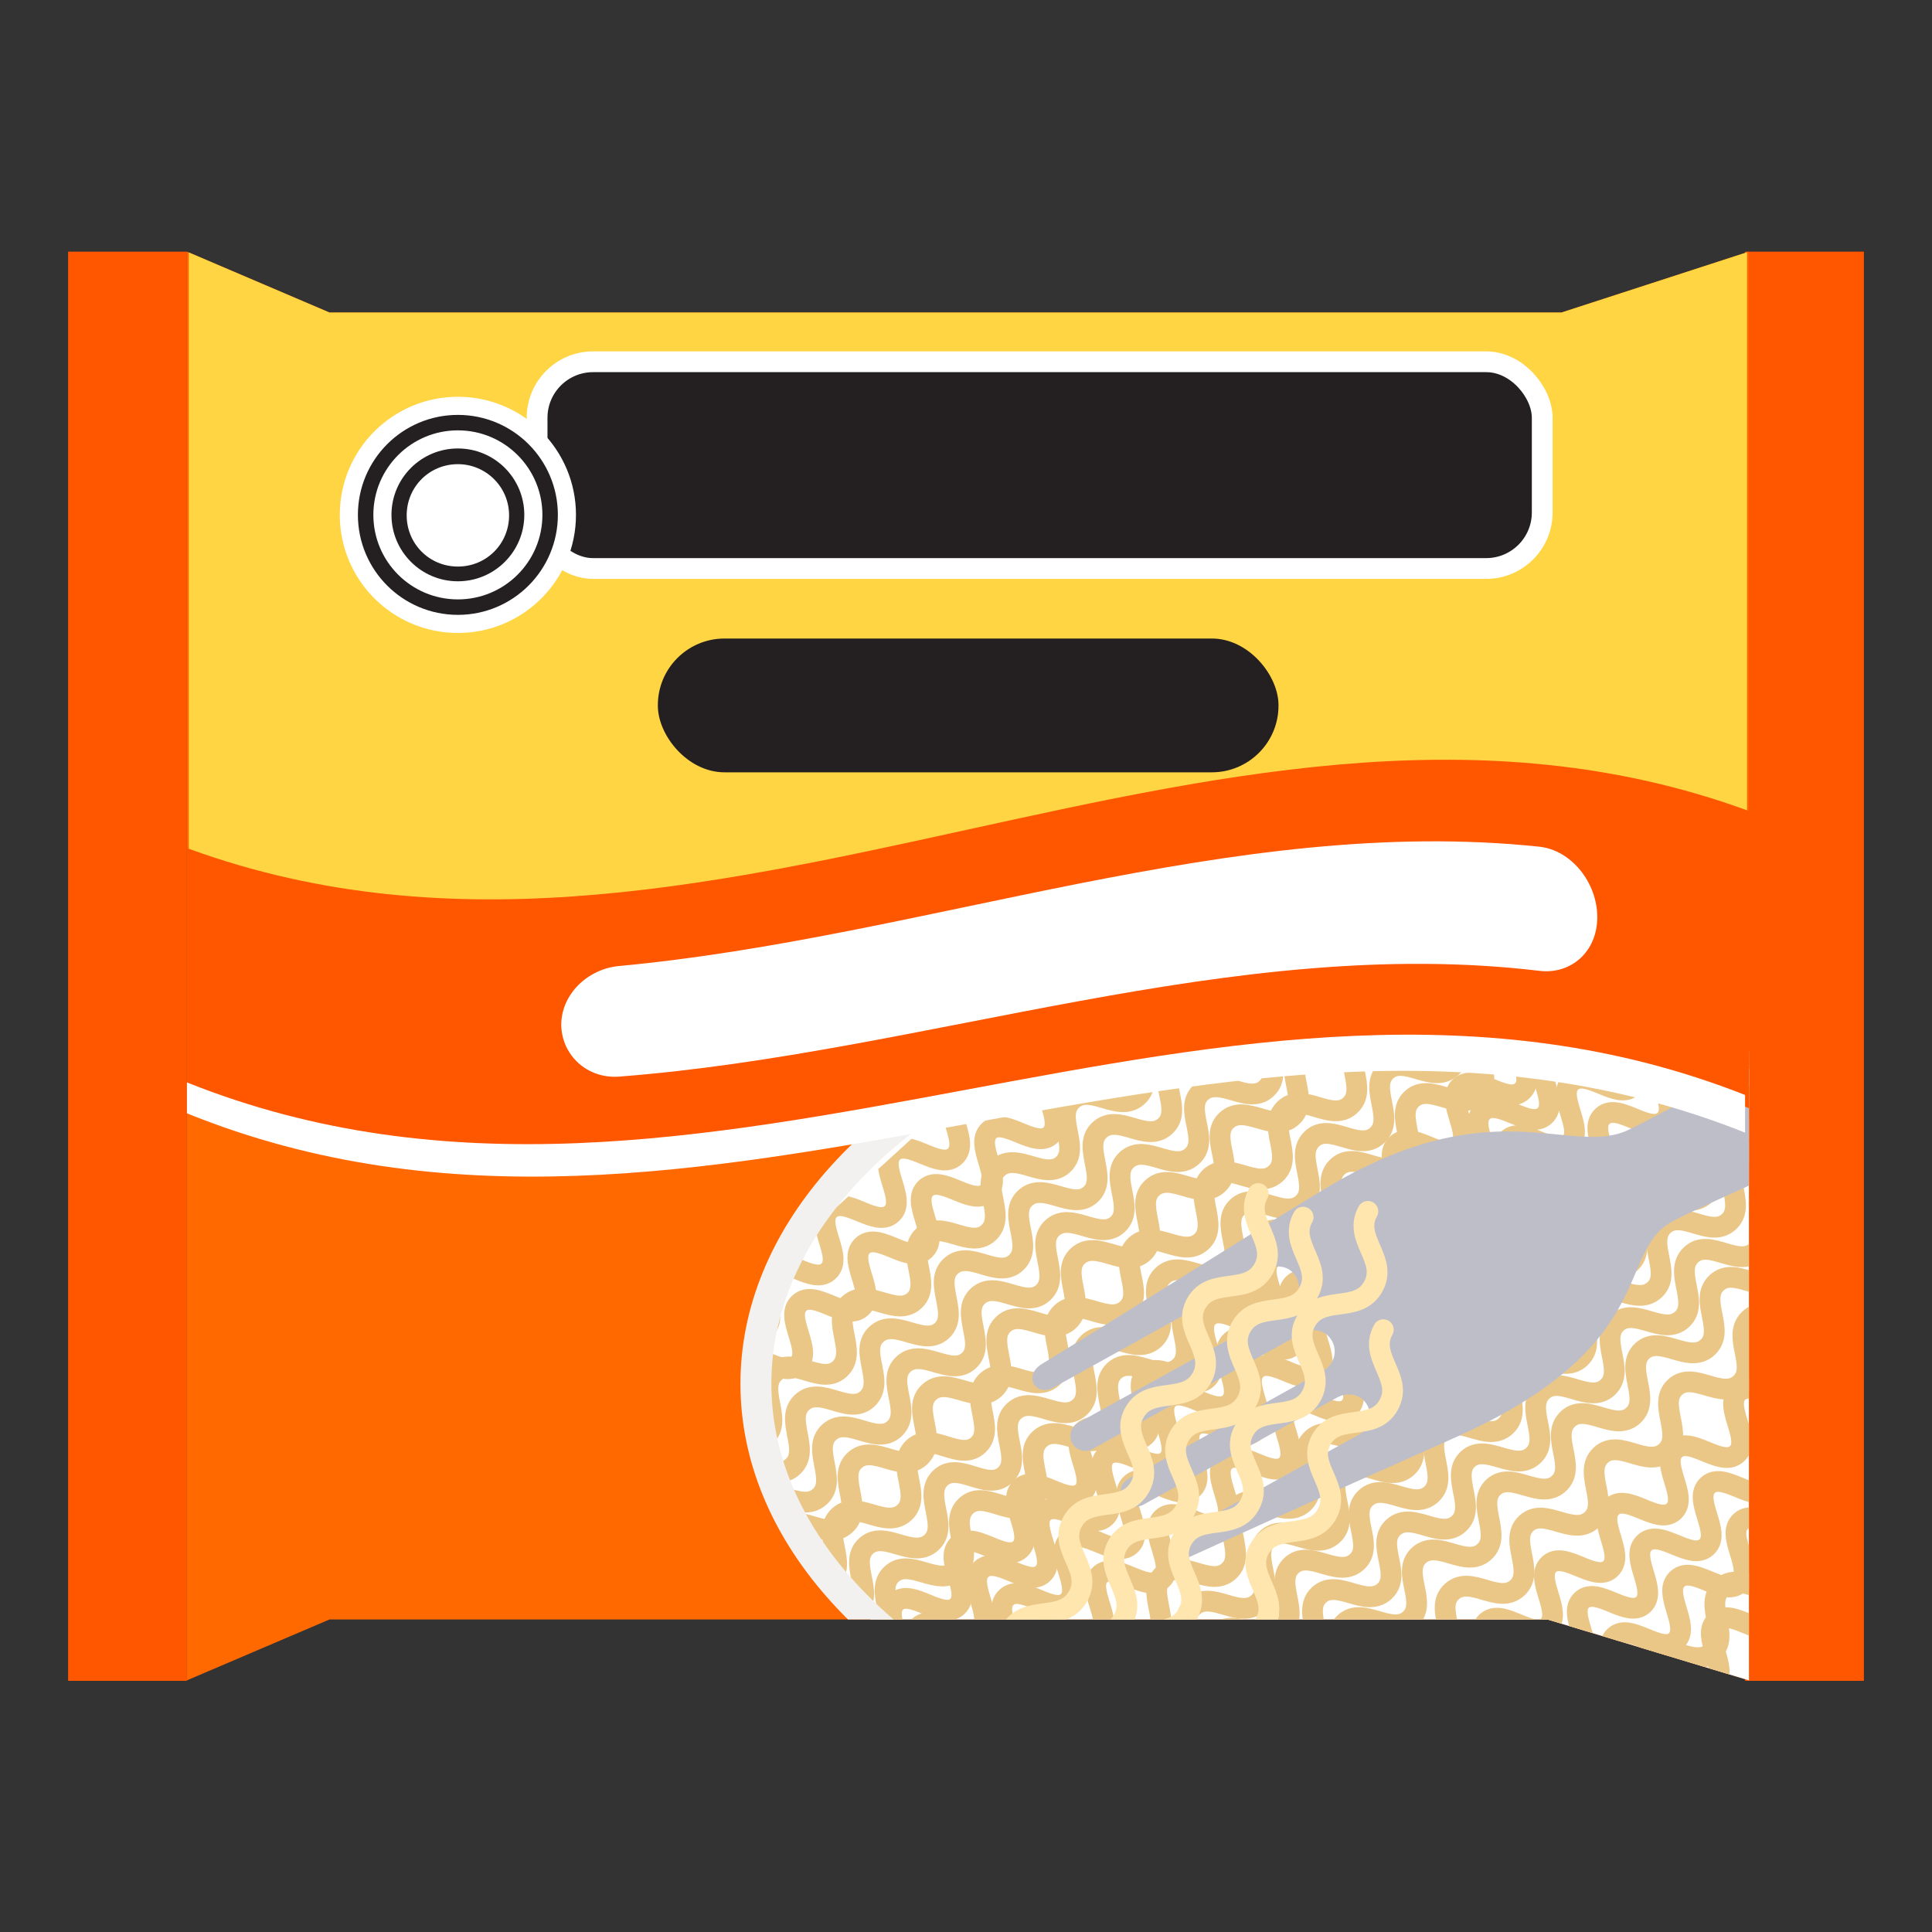 <?xml version="1.0" encoding="UTF-8"?><svg id="d" xmlns="http://www.w3.org/2000/svg" width="40" height="40" xmlns:xlink="http://www.w3.org/1999/xlink" viewBox="0 0 40 40"><rect x="0" y="0" width="40" height="40" fill="#333333" stroke="none"/><defs><clipPath id="e"><polygon points="36.21 34.79 32.04 33.53 6.82 33.53 3.87 34.79 3.87 5.21 6.82 6.47 32.33 6.47 36.21 5.21 36.21 34.79" fill="#ff6900"/></clipPath><clipPath id="f"><ellipse cx="28.29" cy="28.65" rx="12.64" ry="8.37" fill="#fff" stroke="#f2f1f0" stroke-miterlimit="10" stroke-width=".64"/></clipPath><clipPath id="g"><rect x="18.09" y="17.91" width="19.59" height="21.4" rx="2.58" ry="2.58" transform="translate(25.54 68.49) rotate(-132.36)" fill="none"/></clipPath></defs><rect x="36.13" y="5.21" width="2.46" height="29.59" fill="#ff5600"/><rect x="1.41" y="5.21" width="2.46" height="29.59" fill="#ff5600"/><polygon points="36.21 34.79 32.04 33.53 6.82 33.53 3.87 34.79 3.87 5.21 6.82 6.47 32.33 6.47 36.21 5.21 36.21 34.79" fill="#ff6900"/><g clip-path="url(#e)"><rect x="3.91" y="4.15" width="32.26" height="15.22" fill="#ffd543"/><ellipse cx="28.29" cy="28.65" rx="12.64" ry="8.37" fill="#fff"/><g clip-path="url(#f)"><g clip-path="url(#g)"><path d="M21.16,38.63c.38-.35.96.28,1.35-.07s-.19-.98.19-1.33.96.28,1.35-.07-.19-.98.19-1.34.96.29,1.34-.06-.2-.98.19-1.33.96.28,1.35-.07-.19-.99.19-1.34.96.28,1.35-.07-.2-.98.19-1.33.96.28,1.35-.07-.19-.99.19-1.34.96.28,1.35-.07-.19-.98.19-1.34.96.28,1.35-.07-.19-.99.19-1.34.96.28,1.35-.07-.19-.98.19-1.34.96.28,1.35-.07-.19-.99.2-1.34.97.28,1.35-.07-.19-.99.2-1.34" fill="none" stroke="#ebc787" stroke-linecap="round" stroke-miterlimit="10" stroke-width=".43"/><path d="M20.59,38.02c.38-.35.96.28,1.35-.07s-.19-.98.19-1.33.96.28,1.35-.07-.19-.98.19-1.34.96.29,1.34-.06-.2-.98.19-1.33.96.28,1.35-.07-.19-.99.19-1.34.96.28,1.35-.07-.2-.98.19-1.33.96.28,1.35-.07-.19-.99.19-1.34.96.28,1.35-.07-.19-.98.19-1.34.96.28,1.35-.07-.19-.99.19-1.34.96.28,1.35-.07-.19-.98.19-1.34.96.28,1.35-.07-.19-.99.2-1.34.97.28,1.35-.07-.19-.99.2-1.34" fill="none" stroke="#ebc787" stroke-linecap="round" stroke-miterlimit="10" stroke-width=".43"/><path d="M24.87,42.7c.38-.35.96.28,1.35-.07s-.19-.98.19-1.33.96.28,1.35-.07-.19-.98.19-1.34.96.29,1.34-.06-.2-.98.19-1.33.96.28,1.35-.07-.19-.99.19-1.34.96.28,1.35-.07-.2-.98.19-1.33.96.28,1.35-.07-.19-.99.19-1.34.96.28,1.35-.07-.19-.98.19-1.34.96.28,1.35-.07-.19-.99.19-1.34.96.28,1.35-.07-.19-.98.19-1.34.96.28,1.35-.07-.19-.99.2-1.34.97.28,1.35-.07-.19-.99.2-1.34" fill="none" stroke="#ebc787" stroke-linecap="round" stroke-miterlimit="10" stroke-width=".43"/><path d="M20.09,37.46c.38-.35.96.28,1.35-.07s-.19-.98.19-1.33.96.28,1.35-.07-.19-.98.19-1.34.96.29,1.34-.06-.2-.98.19-1.33.96.28,1.35-.07-.19-.99.19-1.34.96.28,1.35-.07-.2-.98.19-1.33.96.28,1.35-.07-.19-.99.19-1.34.96.28,1.35-.07-.19-.98.19-1.34.96.28,1.35-.07-.19-.99.19-1.34.96.28,1.35-.07-.19-.98.19-1.34.96.28,1.35-.07-.19-.99.2-1.34.97.28,1.35-.07-.19-.99.2-1.34" fill="none" stroke="#ebc787" stroke-linecap="round" stroke-miterlimit="10" stroke-width=".43"/><path d="M19.48,36.8c.38-.35.96.28,1.35-.07s-.19-.98.19-1.33.96.28,1.35-.07-.19-.98.19-1.34.96.29,1.34-.06-.2-.98.19-1.33.96.28,1.35-.07-.19-.99.19-1.34.96.28,1.35-.07-.2-.98.19-1.33.96.28,1.35-.07-.19-.99.19-1.34.96.28,1.35-.07-.19-.98.19-1.34.96.28,1.35-.07-.19-.99.19-1.34.96.28,1.35-.07-.19-.98.19-1.34.96.28,1.35-.07-.19-.99.2-1.34.97.28,1.35-.07-.19-.99.2-1.34" fill="none" stroke="#ebc787" stroke-linecap="round" stroke-miterlimit="10" stroke-width=".43"/><path d="M21.69,39.21c.38-.35.96.28,1.35-.07s-.19-.98.19-1.33.96.28,1.35-.07-.19-.98.19-1.34.96.29,1.34-.06-.2-.98.19-1.33.96.28,1.35-.07-.19-.99.19-1.34.96.28,1.35-.07-.2-.98.19-1.33.96.28,1.35-.07-.19-.99.19-1.34.96.28,1.35-.07-.19-.98.19-1.34.96.28,1.35-.07-.19-.99.19-1.34.96.28,1.35-.07-.19-.98.19-1.34.96.28,1.35-.07-.19-.99.2-1.34.97.28,1.35-.07-.19-.99.2-1.34" fill="none" stroke="#ebc787" stroke-linecap="round" stroke-miterlimit="10" stroke-width=".43"/><path d="M16.39,33.41c.38-.35.96.28,1.35-.07s-.19-.98.19-1.33.96.28,1.35-.07-.19-.98.19-1.34.96.29,1.34-.06-.2-.98.19-1.33.96.28,1.35-.07-.19-.99.19-1.34.96.28,1.35-.07-.2-.98.19-1.33.96.28,1.35-.07-.19-.99.19-1.34.96.28,1.35-.07-.19-.98.19-1.34.96.28,1.35-.07-.19-.99.19-1.34.96.28,1.35-.07-.19-.98.19-1.34.96.28,1.35-.07-.19-.99.2-1.34.97.28,1.35-.07-.19-.99.2-1.34" fill="none" stroke="#ebc787" stroke-linecap="round" stroke-miterlimit="10" stroke-width=".43"/><path d="M15.83,32.79c.38-.35.96.28,1.35-.07s-.19-.98.19-1.33.96.28,1.35-.07-.19-.98.19-1.34.96.29,1.34-.06-.2-.98.19-1.33.96.28,1.35-.07-.19-.99.19-1.34.96.28,1.35-.07-.2-.98.19-1.33.96.28,1.35-.07-.19-.99.19-1.34.96.28,1.35-.07-.19-.98.19-1.34.96.28,1.35-.07-.19-.99.19-1.34.96.28,1.35-.07-.19-.98.19-1.34.96.28,1.35-.07-.19-.99.2-1.34.97.28,1.35-.07-.19-.99.2-1.34" fill="none" stroke="#ebc787" stroke-linecap="round" stroke-miterlimit="10" stroke-width=".43"/><path d="M16.92,33.99c.38-.35.96.28,1.35-.07s-.19-.98.19-1.33.96.28,1.35-.07-.19-.98.19-1.34.96.29,1.34-.06-.2-.98.19-1.33.96.28,1.35-.07-.19-.99.19-1.34.96.28,1.35-.07-.2-.98.19-1.33.96.28,1.35-.07-.19-.99.19-1.34.96.28,1.35-.07-.19-.98.19-1.34.96.28,1.35-.07-.19-.99.19-1.34.96.28,1.35-.07-.19-.98.19-1.34.96.28,1.35-.07-.19-.99.2-1.34.97.28,1.35-.07-.19-.99.2-1.34" fill="none" stroke="#ebc787" stroke-linecap="round" stroke-miterlimit="10" stroke-width=".43"/><path d="M32.37,16.93c-.38.35-.96-.28-1.35.07s.19.98-.19,1.33-.96-.28-1.35.07.19.98-.19,1.34-.96-.29-1.34.06.2.98-.19,1.33-.96-.28-1.35.07.19.99-.19,1.34-.96-.28-1.35.07.2.98-.19,1.33-.96-.28-1.35.07.19.99-.19,1.34-.96-.28-1.35.07.19.98-.19,1.34-.96-.28-1.35.07.19.99-.19,1.34-.96-.28-1.35.07.19.98-.19,1.34-.96-.28-1.35.07.19.99-.2,1.34-.97-.28-1.35.07.19.99-.2,1.34" fill="none" stroke="#ebc787" stroke-linecap="round" stroke-miterlimit="10" stroke-width=".43"/><path d="M31.81,16.31c-.38.35-.96-.28-1.35.07s.19.98-.19,1.33-.96-.28-1.35.07.19.98-.19,1.34-.96-.29-1.34.06.2.98-.19,1.33-.96-.28-1.35.07.19.99-.19,1.34-.96-.28-1.35.07.2.98-.19,1.33-.96-.28-1.35.07.19.99-.19,1.34-.96-.28-1.35.07.19.98-.19,1.34-.96-.28-1.35.07.19.99-.19,1.34-.96-.28-1.35.07.19.98-.19,1.34-.96-.28-1.35.07.19.99-.2,1.34-.97-.28-1.35.07.19.99-.2,1.34" fill="none" stroke="#ebc787" stroke-linecap="round" stroke-miterlimit="10" stroke-width=".43"/><path d="M32.9,17.51c-.38.35-.96-.28-1.35.07s.19.98-.19,1.33-.96-.28-1.35.07.19.98-.19,1.34-.96-.29-1.34.06.2.98-.19,1.33-.96-.28-1.35.07.19.99-.19,1.34-.96-.28-1.35.07.2.98-.19,1.33-.96-.28-1.35.07.19.99-.19,1.34-.96-.28-1.35.07.19.98-.19,1.34-.96-.28-1.35.07.19.99-.19,1.34-.96-.28-1.35.07.19.98-.19,1.34-.96-.28-1.35.07.19.99-.2,1.34-.97-.28-1.35.07.19.99-.2,1.34" fill="none" stroke="#ebc787" stroke-linecap="round" stroke-miterlimit="10" stroke-width=".43"/><path d="M22.37,39.96c.38-.35.96.28,1.35-.07s-.19-.98.19-1.33.96.28,1.35-.07-.19-.98.19-1.34.96.29,1.34-.06-.2-.98.19-1.33.96.28,1.35-.07-.19-.99.19-1.34.96.28,1.35-.07-.2-.98.19-1.33.96.28,1.35-.07-.19-.99.19-1.34.96.28,1.35-.07-.19-.98.19-1.34.96.28,1.35-.07-.19-.99.19-1.34.96.28,1.35-.07-.19-.98.19-1.34.96.28,1.35-.07-.19-.99.2-1.34.97.28,1.35-.07-.19-.99.2-1.34" fill="none" stroke="#ebc787" stroke-linecap="round" stroke-miterlimit="10" stroke-width=".43"/><path d="M23.02,40.68c.32-.3.95.39,1.27.09s-.3-.98.02-1.28.95.39,1.27.09-.3-.98.03-1.28.95.39,1.27.09-.3-.98.02-1.27.95.39,1.27.1-.3-.98.02-1.27.95.39,1.27.1-.3-.98.02-1.28.95.39,1.27.09-.3-.98.03-1.28.95.39,1.27.09-.3-.98.02-1.28.95.39,1.27.09-.3-.98.03-1.28.95.39,1.28.09-.3-.98.03-1.28.95.39,1.28.09-.3-.98.03-1.28.95.39,1.28.09-.3-.98.03-1.28.95.39,1.28.09-.3-.98.03-1.28.95.38,1.28.09-.3-.98.03-1.28" fill="none" stroke="#ebc787" stroke-linecap="round" stroke-miterlimit="10" stroke-width=".43"/><path d="M23.7,41.42c.32-.3.95.39,1.27.09s-.3-.98.02-1.28.95.39,1.27.09-.3-.98.03-1.28.95.39,1.27.09-.3-.98.02-1.27.95.39,1.27.1-.3-.98.02-1.27.95.39,1.27.1-.3-.98.02-1.28.95.39,1.27.09-.3-.98.03-1.28.95.39,1.27.09-.3-.98.02-1.28.95.39,1.27.09-.3-.98.03-1.28.95.39,1.28.09-.3-.98.03-1.28.95.39,1.28.09-.3-.98.03-1.28.95.39,1.28.09-.3-.98.03-1.28.95.39,1.28.09-.3-.98.03-1.28.95.38,1.28.09-.3-.98.03-1.28" fill="none" stroke="#ebc787" stroke-linecap="round" stroke-miterlimit="10" stroke-width=".43"/><path d="M17.26,34.36c.32-.3.95.39,1.27.09s-.3-.98.02-1.28.95.39,1.27.09-.3-.98.03-1.28.95.39,1.27.09-.3-.98.02-1.27.95.39,1.27.1-.3-.98.02-1.27.95.39,1.27.1-.3-.98.02-1.28.95.39,1.27.09-.3-.98.03-1.28.95.39,1.27.09-.3-.98.02-1.28.95.39,1.27.09-.3-.98.03-1.28.95.39,1.28.09-.3-.98.03-1.28.95.39,1.28.09-.3-.98.03-1.28.95.39,1.28.09-.3-.98.03-1.28.95.39,1.28.09-.3-.98.03-1.28.95.38,1.28.09-.3-.98.03-1.28" fill="none" stroke="#ebc787" stroke-linecap="round" stroke-miterlimit="10" stroke-width=".43"/><path d="M18.9,36.16c.32-.3.95.39,1.27.09s-.3-.98.02-1.28.95.39,1.27.09-.3-.98.03-1.28.95.39,1.27.09-.3-.98.02-1.27.95.39,1.27.1-.3-.98.02-1.27.95.39,1.27.1-.3-.98.02-1.28.95.39,1.27.09-.3-.98.03-1.28.95.39,1.27.09-.3-.98.02-1.28.95.39,1.27.09-.3-.98.03-1.28.95.39,1.28.09-.3-.98.03-1.28.95.39,1.28.09-.3-.98.03-1.28.95.39,1.28.09-.3-.98.03-1.28.95.39,1.28.09-.3-.98.03-1.28.95.38,1.28.09-.3-.98.03-1.28" fill="none" stroke="#ebc787" stroke-linecap="round" stroke-miterlimit="10" stroke-width=".43"/><path d="M25.18,43.05c.32-.3.95.39,1.27.09s-.3-.98.02-1.28.95.39,1.27.09-.3-.98.03-1.28.95.39,1.27.09-.3-.98.02-1.27.95.39,1.27.1-.3-.98.02-1.27.95.39,1.27.1-.3-.98.02-1.28.95.39,1.27.09-.3-.98.03-1.28.95.39,1.27.09-.3-.98.02-1.28.95.39,1.27.09-.3-.98.03-1.28.95.39,1.28.09-.3-.98.03-1.28.95.39,1.28.09-.3-.98.03-1.28.95.39,1.28.09-.3-.98.03-1.28.95.39,1.28.09-.3-.98.03-1.28.95.38,1.28.09-.3-.98.03-1.28" fill="none" stroke="#ebc787" stroke-linecap="round" stroke-miterlimit="10" stroke-width=".43"/><path d="M18.25,35.45c.32-.3.95.39,1.27.09s-.3-.98.02-1.28.95.39,1.27.09-.3-.98.03-1.28.95.39,1.27.09-.3-.98.02-1.27.95.39,1.27.1-.3-.98.02-1.27.95.39,1.27.1-.3-.98.02-1.28.95.39,1.27.09-.3-.98.03-1.28.95.39,1.27.09-.3-.98.02-1.28.95.39,1.27.09-.3-.98.03-1.28.95.39,1.28.09-.3-.98.03-1.28.95.39,1.28.09-.3-.98.03-1.28.95.39,1.28.09-.3-.98.03-1.28.95.39,1.28.09-.3-.98.03-1.28.95.38,1.28.09-.3-.98.03-1.28" fill="none" stroke="#ebc787" stroke-linecap="round" stroke-miterlimit="10" stroke-width=".43"/><path d="M17.73,34.87c.32-.3.95.39,1.27.09s-.3-.98.02-1.28.95.39,1.27.09-.3-.98.03-1.28.95.39,1.27.09-.3-.98.02-1.27.95.39,1.27.1-.3-.98.02-1.27.95.39,1.27.1-.3-.98.02-1.28.95.39,1.27.09-.3-.98.03-1.28.95.39,1.27.09-.3-.98.02-1.28.95.39,1.27.09-.3-.98.03-1.28.95.39,1.28.09-.3-.98.03-1.28.95.39,1.28.09-.3-.98.03-1.28.95.39,1.28.09-.3-.98.03-1.28.95.39,1.28.09-.3-.98.03-1.28.95.38,1.28.09-.3-.98.03-1.28" fill="none" stroke="#ebc787" stroke-linecap="round" stroke-miterlimit="10" stroke-width=".43"/><path d="M24.38,42.17c.32-.3.95.39,1.27.09s-.3-.98.02-1.28.95.39,1.27.09-.3-.98.03-1.28.95.39,1.27.09-.3-.98.02-1.27.95.39,1.27.1-.3-.98.02-1.27.95.39,1.27.1-.3-.98.02-1.28.95.39,1.27.09-.3-.98.03-1.28.95.39,1.27.09-.3-.98.02-1.28.95.39,1.27.09-.3-.98.03-1.28.95.39,1.28.09-.3-.98.03-1.28.95.39,1.28.09-.3-.98.03-1.28.95.39,1.28.09-.3-.98.03-1.28.95.39,1.28.09-.3-.98.03-1.28.95.38,1.28.09-.3-.98.03-1.28" fill="none" stroke="#ebc787" stroke-linecap="round" stroke-miterlimit="10" stroke-width=".43"/><path d="M31.24,15.69c-.38.35-.96-.28-1.35.07s.19.98-.19,1.33-.96-.28-1.35.07.19.98-.19,1.34-.96-.29-1.34.06.2.98-.19,1.33-.96-.28-1.35.07.19.99-.19,1.34-.96-.28-1.35.07.2.98-.19,1.33-.96-.28-1.35.07.19.99-.19,1.34-.96-.28-1.35.07.19.98-.19,1.34-.96-.28-1.35.07.19.99-.19,1.34-.96-.28-1.35.07.19.98-.19,1.34-.96-.28-1.35.07.19.99-.2,1.34-.97-.28-1.35.07.19.99-.2,1.34" fill="none" stroke="#ebc787" stroke-linecap="round" stroke-miterlimit="10" stroke-width=".43"/><path d="M30.12,14.46c-.32.3-.95-.39-1.27-.09s.3.98-.02,1.28-.95-.39-1.27-.09.3.98-.03,1.28-.95-.39-1.27-.09.3.98-.02,1.27-.95-.39-1.27-.1.3.98-.02,1.27-.95-.39-1.27-.1.3.98-.02,1.28-.95-.39-1.27-.09.3.98-.03,1.28-.95-.39-1.27-.09.3.98-.02,1.28-.95-.39-1.27-.09.3.98-.03,1.28-.95-.39-1.28-.09.3.98-.03,1.28-.95-.39-1.28-.09.3.98-.03,1.28-.95-.39-1.28-.09.3.98-.03,1.28-.95-.39-1.28-.09.3.98-.03,1.28-.95-.38-1.28-.09.3.98-.03,1.28" fill="none" stroke="#ebc787" stroke-linecap="round" stroke-miterlimit="10" stroke-width=".43"/><path d="M30.8,15.21c-.32.3-.95-.39-1.27-.09s.3.98-.02,1.28-.95-.39-1.27-.09.3.98-.03,1.28-.95-.39-1.27-.09.3.98-.02,1.27-.95-.39-1.27-.1.3.98-.02,1.27-.95-.39-1.27-.1.3.98-.02,1.28-.95-.39-1.27-.09.3.98-.03,1.28-.95-.39-1.27-.09.3.98-.02,1.28-.95-.39-1.27-.09.3.98-.03,1.28-.95-.39-1.28-.09.3.98-.03,1.28-.95-.39-1.28-.09.3.98-.03,1.28-.95-.39-1.28-.09.3.98-.03,1.28-.95-.39-1.28-.09.3.98-.03,1.28-.95-.38-1.28-.09.3.98-.03,1.28" fill="none" stroke="#ebc787" stroke-linecap="round" stroke-miterlimit="10" stroke-width=".43"/></g></g><ellipse cx="28.29" cy="28.65" rx="12.64" ry="8.37" fill="none" stroke="#f2f1f0" stroke-miterlimit="10" stroke-width=".64"/><path d="M57.08,12.94c-.39-.74-1.31-1.32-1.82-1.42-.29-.05-.59,0-.84.14-2.62,1.51-19.69,11.34-20.79,11.77-1.2.47-2.8-.88-6.23,1.2-2.4,1.46-3.39,2.12-5.83,3.61-.39.24-.14.67.22.5l4.43-2.46c.17-.09.39-.08.53.05.23.22.17.57-.08.72l-4.35,2.41c-.12.07-.18.2-.15.34,0,0,0,0,0,0,.04.2.27.3.45.2l4.34-2.4c.17-.09.39-.08.53.05.23.22.17.57-.08.72l-4.05,2.25c-.22.12-.21.43.01.54,0,0,0,0,0,0,.09.05.2.04.29,0l4.03-2.23c.17-.09.39-.08.53.05.23.22.17.57-.08.72,0,0-2.61,1.44-3.73,2.07-.28.15-.07.6.23.46,2.08-.95,3.43-1.55,5.47-2.46,4.21-1.87,3.36-3.77,4.46-4.45,1.01-.62,19.15-8.3,21.94-9.48.27-.11.49-.32.62-.59.23-.46.32-1.55-.03-2.31Z" fill="#bebec9"/><path d="M12.04,49.5c.32-.56,1.07-.14,1.38-.7s-.43-.98-.11-1.55,1.07-.14,1.38-.7-.43-.99-.11-1.55,1.07-.14,1.38-.7-.43-.99-.11-1.55,1.07-.14,1.38-.7-.43-.99-.11-1.55,1.07-.14,1.38-.7-.43-.98-.11-1.54,1.06-.14,1.38-.7-.43-.99-.11-1.55,1.07-.14,1.38-.7-.43-.99-.11-1.55,1.07-.14,1.39-.71-.43-.99-.11-1.55,1.07-.14,1.39-.71-.43-.99-.11-1.55,1.07-.14,1.39-.71-.43-.99-.11-1.55,1.07-.14,1.39-.71-.43-.99-.11-1.56" fill="none" stroke="#ffe6af" stroke-linecap="round" stroke-miterlimit="10" stroke-width=".43"/><path d="M12.97,49.99c.32-.56,1.07-.14,1.38-.7s-.43-.98-.11-1.55,1.07-.14,1.38-.7-.43-.99-.11-1.55,1.07-.14,1.38-.7-.43-.99-.11-1.55,1.07-.14,1.38-.7-.43-.99-.11-1.55,1.07-.14,1.38-.7-.43-.98-.11-1.54,1.06-.14,1.38-.7-.43-.99-.11-1.55,1.07-.14,1.38-.7-.43-.99-.11-1.55,1.07-.14,1.39-.71-.43-.99-.11-1.55,1.07-.14,1.39-.71-.43-.99-.11-1.55,1.07-.14,1.39-.71-.43-.99-.11-1.55,1.07-.14,1.39-.71-.43-.99-.11-1.56" fill="none" stroke="#ffe6af" stroke-linecap="round" stroke-miterlimit="10" stroke-width=".43"/><path d="M14.31,49.87c.32-.56,1.07-.14,1.38-.7s-.43-.98-.11-1.55,1.07-.14,1.38-.7-.43-.99-.11-1.55,1.07-.14,1.38-.7-.43-.99-.11-1.55,1.07-.14,1.38-.7-.43-.99-.11-1.55,1.07-.14,1.38-.7-.43-.98-.11-1.54,1.06-.14,1.38-.7-.43-.99-.11-1.55,1.07-.14,1.38-.7-.43-.99-.11-1.55,1.07-.14,1.39-.71-.43-.99-.11-1.55,1.07-.14,1.39-.71-.43-.99-.11-1.55,1.07-.14,1.39-.71-.43-.99-.11-1.55,1.07-.14,1.39-.71-.43-.99-.11-1.56" fill="none" stroke="#ffe6af" stroke-linecap="round" stroke-miterlimit="10" stroke-width=".43"/><path d="M14.63,52.32c.32-.56,1.07-.14,1.38-.7s-.43-.98-.11-1.55,1.07-.14,1.38-.7-.43-.99-.11-1.55,1.07-.14,1.38-.7-.43-.99-.11-1.55,1.07-.14,1.38-.7-.43-.99-.11-1.55,1.07-.14,1.38-.7-.43-.98-.11-1.54,1.06-.14,1.38-.7-.43-.99-.11-1.55,1.07-.14,1.38-.7-.43-.99-.11-1.55,1.07-.14,1.39-.71-.43-.99-.11-1.55,1.07-.14,1.39-.71-.43-.99-.11-1.55,1.07-.14,1.39-.71-.43-.99-.11-1.55,1.07-.14,1.39-.71-.43-.99-.11-1.56" fill="none" stroke="#ffe6af" stroke-linecap="round" stroke-miterlimit="10" stroke-width=".43"/><path d="M36.42,23.03c-10.92-4.56-21.84,4.04-32.76-.51v-5.04c10.92,4.18,21.84-4.79,32.76-.61v6.16Z" fill="#ff5600"/><path d="M31.87,20.1c-6.35-.76-12.7,1.7-19.05,2.19-.66.05-1.19-.44-1.2-1.07t0,0c0-.63.54-1.16,1.2-1.22,6.35-.59,12.7-3.14,19.05-2.47.66.07,1.2.74,1.2,1.46h0c0,.71-.54,1.19-1.2,1.11Z" fill="#fff"/><path d="M36.13,22.67c-10.75-4.24-21.51,4.04-32.26-.26v.64c10.75,4.35,21.51-3.89,32.26.4v-.78Z" fill="#fff"/><rect x="13.62" y="13.22" width="12.85" height="2.77" rx="1.38" ry="1.38" fill="#241f20"/><rect x="11.12" y="7.49" width="20.81" height="4.28" rx="1.16" ry="1.16" fill="#241f20" stroke="#fff" stroke-miterlimit="10" stroke-width=".43"/><path d="M9.48,12.15c-.82,0-1.48-.67-1.48-1.48s.67-1.48,1.48-1.48,1.49.67,1.49,1.48-.67,1.48-1.49,1.48Z" fill="#fff"/><path d="M9.48,9.61c.58,0,1.06.47,1.06,1.06s-.47,1.06-1.06,1.06-1.06-.47-1.06-1.06.47-1.06,1.06-1.06M9.48,8.75c-1.06,0-1.91.86-1.91,1.91s.86,1.91,1.91,1.91,1.91-.86,1.91-1.91-.86-1.91-1.91-1.91h0Z" fill="#241f20"/><circle cx="9.48" cy="10.66" r="1.91" fill="none" stroke="#fff" stroke-miterlimit="10" stroke-width="1.07"/><circle cx="9.48" cy="10.66" r="1.91" fill="none" stroke="#241f20" stroke-miterlimit="10" stroke-width=".32"/></g></svg>